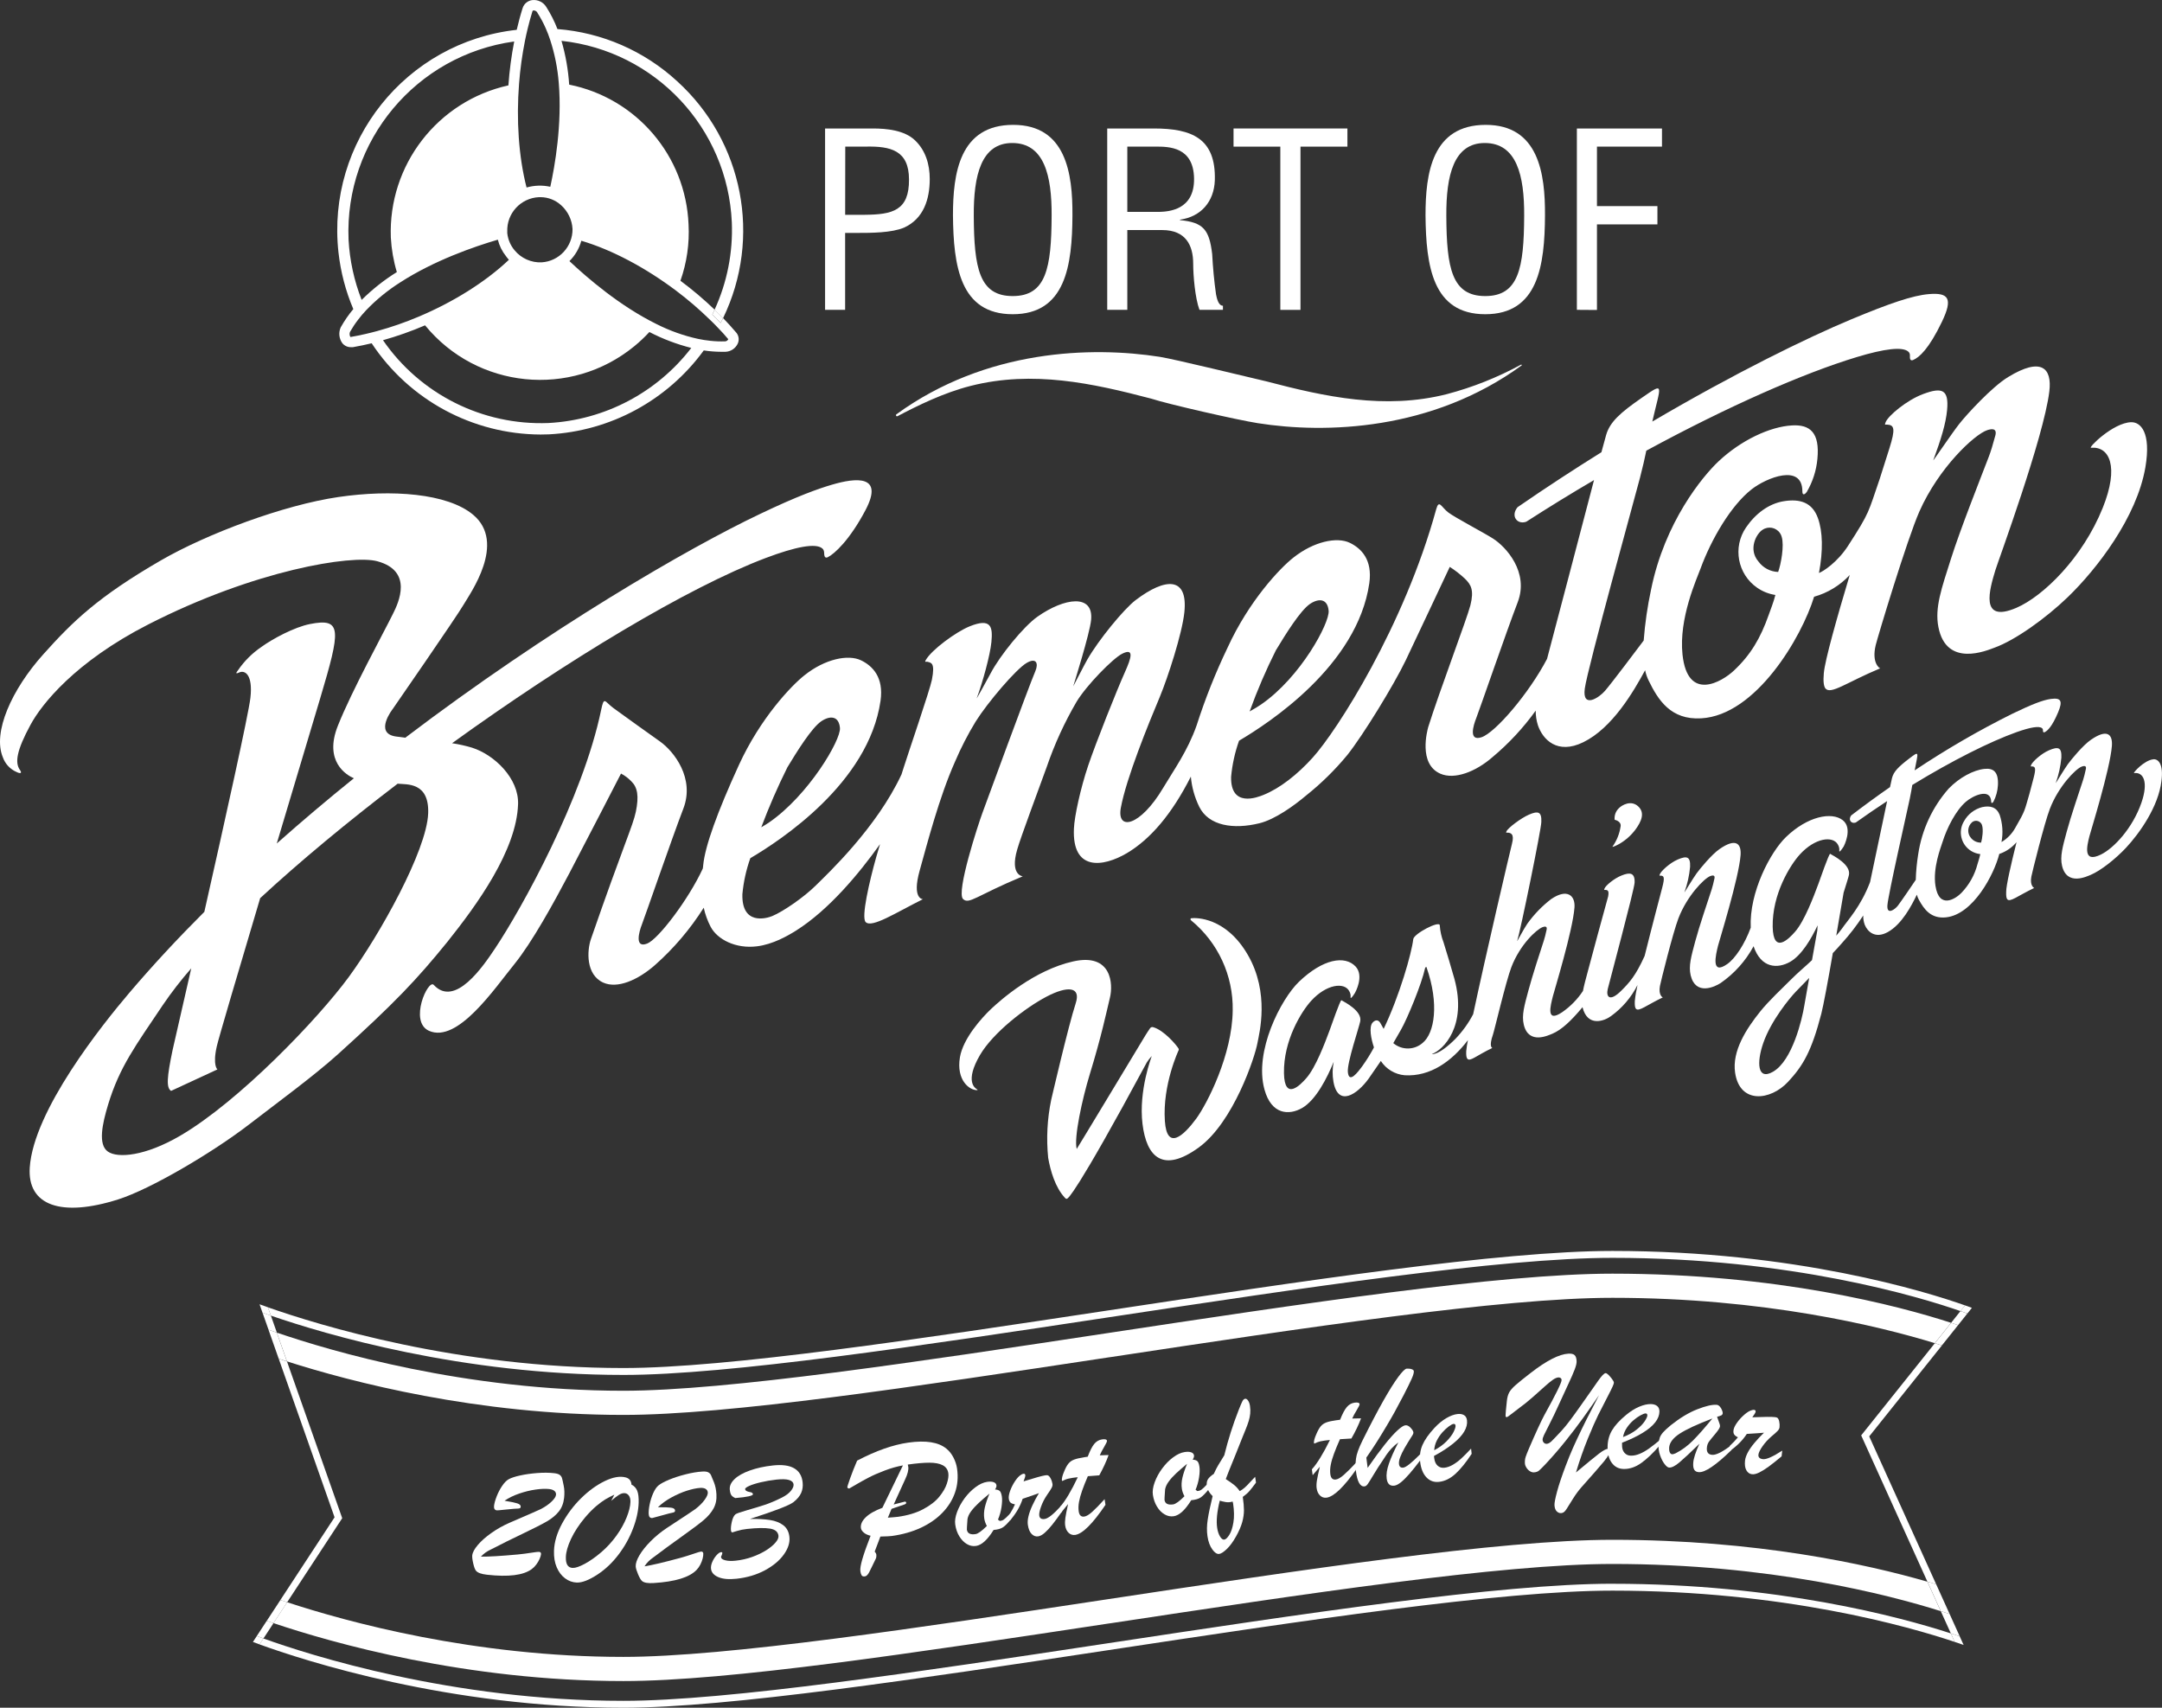<?xml version="1.0" encoding="UTF-8"?><svg id="Layer_1" xmlns="http://www.w3.org/2000/svg" viewBox="0 0 626.48 494.84"><rect x="0" y="0" width="626.48" height="494.84" fill="#333333" stroke="none"/><defs><style>.cls-1{fill:#fff;stroke-width:0px;}</style></defs><path class="cls-1" d="M207.07,89.72c-.22.48-.44,1-.67,1.45.83.8,1.63,1.61,2.41,2.42.24-.47.49-.94.72-1.42-.8-.83-1.62-1.64-2.46-2.45Z"/><path class="cls-1" d="M209.53,92.17c-.23.48-.48,1-.72,1.42-.78-.81-1.58-1.62-2.41-2.42.23-.48.45-1,.67-1.45-3.12-2.99-6.43-5.79-9.9-8.37,1.85-5.24,2.65-10.79,2.35-16.33-.81-19.86-15.1-36.6-34.59-40.5-.28-4.3-1.03-8.55-2.23-12.69,27.19,2.95,48.15,25.29,49.36,52.61.35,8.71-1.36,17.39-5,25.31.84.81,1.66,1.62,2.46,2.45,11.29-23.31,5.87-51.27-13.31-68.67-9.54-8.78-21.75-14.1-34.68-15.11-.86-2.24-1.94-4.38-3.23-6.4-.84-1.37-2.39-2.15-4-2-1.35.14-2.48,1.07-2.87,2.36-.64,2-1.2,4.13-1.7,6.26-32.07,3.55-55.2,32.43-51.65,64.5.63,5.65,2.07,11.18,4.3,16.42-1.37,1.63-2.58,3.39-3.62,5.24l-.08.17c-.62,1.47-.42,3.16.51,4.46.6.75,1.51,1.18,2.47,1.17.2.02.4.02.6,0,1.8-.31,3.62-.7,5.44-1.13,10.87,16.43,29.23,26.35,48.93,26.44.81,0,1.62-.02,2.43-.05,17.86-.93,34.34-9.87,44.87-24.32,1.69.26,3.39.39,5.1.4h1.16c1.57-.05,2.98-1,3.62-2.44.48-1.12.24-2.42-.61-3.29-1.2-1.41-2.4-2.73-3.67-4.04ZM208.08,95.02c1,1,1.95,2.09,2.85,3.15l.11.09c-.15.37-.5.62-.9.65h-.06c-1.42.05-2.85,0-4.26-.16-1.19-.12-2.36-.31-3.53-.55-4.19-.92-8.25-2.37-12.08-4.31-10.54-5.2-19.89-13.23-25.21-18.23,1.65-1.63,2.84-3.66,3.45-5.9,9,2.66,18.76,7.91,27.52,14.51,3.39,2.55,6.61,5.32,9.65,8.28.86.81,1.68,1.63,2.46,2.47ZM101.5,97.58c-.23-.43-.26-.94-.09-1.39.7-1.23,1.48-2.42,2.35-3.54.71-.94,1.48-1.85,2.31-2.73,2.96-3.09,6.29-5.81,9.91-8.1,9.8-6.33,21.35-10.34,28.28-12.37.43,1.73,1.22,3.35,2.34,4.75.27.38.55.74.86,1.08-6.82,6.47-16.2,12.29-26.17,16.49-3.9,1.65-7.91,3.04-12,4.16-1.11.3-2.21.58-3.31.83-1.42.33-2.84.62-4.24.86-.18.03-.21,0-.24-.04ZM152.88,8.38c.42-1.73.88-3.42,1.39-5.06.03-.17.18-.3.35-.3h.08c.41.03.78.25,1,.6v.05c.94,1.46,1.77,3,2.46,4.59.47,1.07.89,2.16,1.26,3.29,1.32,4.04,2.16,8.23,2.49,12.47,1,12-1.14,24.14-2.45,30.1-2.28-.5-4.64-.43-6.88.21-2.29-8.9-3-19.62-2.17-30.14.32-4.19.9-8.36,1.73-12.48.23-1.13.47-2.23.74-3.32h0ZM156.95,76.02c-3,.13-5.89-1.15-7.81-3.46-1.2-1.41-1.95-3.16-2.15-5v-.43c-.21-5.3,3.91-9.77,9.21-10h.47c2.2.02,4.32.86,5.94,2.35,1.96,1.77,3.15,4.24,3.29,6.88.06,5.09-3.87,9.34-8.95,9.66ZM101,69.42c-1.17-28.64,19.61-53.48,48-57.4-.82,4.2-1.38,8.45-1.68,12.72-20.52,4.54-34.86,23.1-34.07,44.1.19,3.39.77,6.75,1.74,10-3.69,2.29-7.11,5-10.2,8.06-2.19-5.59-3.47-11.49-3.79-17.48ZM158.85,122.58c-19.01.72-37.07-8.33-47.87-24,4.15-1.17,8.22-2.61,12.19-4.31,15.05,18.41,42.18,21.14,60.59,6.09,1.57-1.28,3.04-2.67,4.41-4.15,3.86,2,7.93,3.54,12.14,4.61-9.97,12.95-25.1,20.9-41.42,21.76h-.04Z"/><path class="cls-1" d="M239.08,89.78v-52.55h13.8c4.06,0,9.18.49,12.26,3.43s4.27,7,4.27,11.21c0,5.82-1.75,11.49-7.43,14.08-3.64,1.54-9.6,1.54-13.59,1.54h-3.5v22.29h-5.81ZM244.9,62.24h5.68c8-.07,12.89-1.19,12.82-10.23,0-8.48-5.39-9.67-12.47-9.53h-6l-.03,19.76Z"/><path class="cls-1" d="M293.59,36.18c15.35,0,17.24,14.15,17.17,26.21-.07,14.57-2,28.66-17.31,28.66s-17.17-14.08-17.31-28.66c0-12.06,1.86-26.21,17.45-26.21ZM293.31,41.44c-9,0-11.21,9.39-11.14,21.09.07,15.21,1.61,23.26,11.28,23.26s11.21-8.06,11.28-23.26c.07-11.7-2.17-21.09-11.42-21.09Z"/><path class="cls-1" d="M326.66,89.78h-5.82v-52.55h13.52c11,0,18,2.87,17.66,15-.21,6.17-4,10.58-10.09,11.42v.14c6.8.63,8.48,2.8,9.32,9.81.21,3.92.56,7.78,1.12,11.7.21,1,.63,3.29,2,3.29v1.19h-6.8c-1.26-3.36-1.82-9.88-1.82-13.38,0-5.26-2.1-9.74-9-9.74h-10.09v23.12ZM326.66,61.4h9.18c2.73-.07,10.3-.49,10.16-9.67s-7.22-9.25-11.14-9.25h-8.2v18.92Z"/><path class="cls-1" d="M357.44,37.23h33v5.26h-13.6v47.3h-5.84v-47.3h-13.56v-5.26Z"/><path class="cls-1" d="M430.52,36.18c15.34,0,17.24,14.15,17.17,26.21-.07,14.57-2,28.66-17.31,28.66s-17.17-14.08-17.31-28.66c0-12.06,1.82-26.21,17.45-26.21ZM430.24,41.44c-9,0-11.21,9.39-11.14,21.09.07,15.21,1.61,23.26,11.28,23.26s11.21-8.06,11.28-23.26c.07-11.7-2.18-21.09-11.42-21.09Z"/><path class="cls-1" d="M456.93,89.78v-52.55h24.66v5.26h-18.84v17.23h17.52v5.3h-17.52v24.8l-5.82-.04Z"/><path class="cls-1" d="M617.52,122.34c-5.25.17-12.59,7.5-11.6,7.41,5.31-.48,8.23,5.39,3.38,17.43-5.86,14.53-17.24,25.59-25,28.94-10.83,4.66-7.74-5.48-6.1-10.91.78-2.59,14-38.38,15.63-51.77.84-6.84-2.34-10.05-11.95-4.18-4.77,2.92-12,10.85-14.14,13.56s-7.71,11-7.53,10.54c2.27-6.2,3.63-10.59,4-14.57.55-6-1.52-6.63-6.92-4.62-4.76,1.76-10.14,6.29-10.88,8.14-.36.91-.21.7.37.72,2.17.09,2.49,1.23.71,6.89-.38,1.21-1.41,4.43-2.8,8.82-3.42,9.9-2.75,9.46-9.18,19.42-3.13,4.84-7.29,7.47-8.43,7.87,1.23-6.52,1.1-12-.3-15.89-1.62-4.53-5.17-5.69-9.95-4.9-4.35.72-8.16,3.62-10.88,7.59-3.93,5.73-2.47,13.57,3.26,17.5,1.57,1.08,3.36,1.78,5.24,2.07-.51,2.08-1.51,4.54-1.94,5.79-2.37,6.73-5.22,11.56-10.1,16.14-3.37,3.16-13.38,9.24-14.87-4.65-1.13-10.53,4.16-22,5.25-25,3.11-8.47,8.79-18.21,14.77-22.89,4.3-3.37,14.72-7.56,14.71.59,0,1.45.9.72,1.27.18,1.72-2.93,2.78-6.21,3.09-9.6.73-7.6-2.12-10-7.37-9.69-6.34.35-14.71,4.24-21.26,10.39-4.67,4.39-15.6,17.63-19.56,37.13-1.05,4.88-1.77,9.83-2.15,14.81-1.91,2.54-9.24,12.29-11.18,14.54-1.68,2-6.68,5.33-5.89-.6s14.56-55.51,16-61.11c.82-3.15,1.38-5.65,1.83-7.84,23.55-12.79,45.54-22.46,61-27.13,8-2.42,13.37-3.12,15-1.5.54.54.36,1.22.39,1.73s.29.88.91.63c1.76-.73,4.58-3.19,8.37-11.1,3.21-6.69,2-8.5-3.81-8-4.63.39-11.23,2.62-22.52,7.33-12.82,5.36-33.66,15.54-57.6,29.6,2.45-10.71,3.72-11.58-3-6.92-6.19,4.29-9.29,7-10.38,10.81-.28,1-.75,2.72-1.37,5-7.89,4.92-16,10.2-24.14,15.82l-.19.14c-2,2.51-.13,5,2.4,4.23l.26-.12c6.48-4.17,13-8.18,19.53-12-4.08,15.48-10.41,39.82-13.61,51.8-5.23,10-15,21.41-19,22.72-3.81,1.26-2.36-3.45-1.51-5.57s8.65-24.81,12-33.54-3.38-16.06-7.14-18.46c-2.81-1.79-10.87-6-12.93-7.54s-2.71-3.94-3.53-1c-9.28,33.88-28.81,64.3-35.79,72-4.39,4.87-9.48,8.89-14.28,10.82-1.72.7-9.59,3.79-9.37-5.28.33-3.56,1.1-7.06,2.3-10.43,8.67-5.12,34.27-21.77,37.74-45.6,1-6.94-2.42-10.17-5.62-11.73-3.72-1.82-10.49-.42-16.42,4.31-3.82,3-12.79,12.44-19,26-3.52,7.32-6.52,14.87-9,22.6-2.64,7.47-6.55,12.81-9.72,18.14-6.62,11.13-13.5,12.57-12.23,5.69,1.59-8.6,8-24.3,11.31-32.17,2.26-5.44,6.44-18.22,7.09-24.44,1.1-10.45-5.5-10.08-14.12-3.54-3.4,2.58-10.74,11.53-14,17.23-.94,1.63-4.12,7.89-4.08,7.74.13-.46,4.8-15.28,5.18-19.23.74-7.6-7.68-6.48-15.57-.92-4.05,2.86-10.88,11.31-13.51,16.33-.88,1.67-4.17,7.57-4.08,7.33,1.77-4.75,3.9-12.53,4.27-16.33.42-4.33,0-7.11-6.33-4.54-3.93,1.6-11,6.78-12.69,9.76-.43.76.13.42.4.48,1.16.3,2.36.22,1.38,5.22-.59,3-7,21.66-8.2,25.51l-.61,1.92c-7.21,15.52-21.52,28.9-24.87,32.22s-9.36,7.49-12.58,8.83c-1.71.71-8.89,2.74-8.66-6.34.33-3.56,1.1-7.06,2.3-10.43,8.68-5.12,34.27-21.76,37.73-45.59,1-6.94-2.42-10.17-5.62-11.73-3.73-1.82-10.49-.42-16.42,4.32-3.81,3-12.79,12.43-19,26s-9.8,23.45-10.34,29c0,.26-.07.6-.12,1-4.07,8.85-12.87,20.47-16.12,21.74-3.73,1.46-2.35-3.45-1.51-5.58s8.65-24.81,12-33.54-2.65-16.52-6.8-19.46c-2.72-1.93-11.11-7.92-13.45-9.65-2.58-1.9-2.72-3.61-3.58.55-5.31,25.62-23.08,57.64-30.74,69.1-3.44,5.15-11.61,17.23-17.77,10.55-1.62-1.76-7.27,10.67-1.37,13.31,8.29,3.7,19-12.27,24.71-19.28,5.24-6.48,11.46-17.85,15.93-26.32,3.91-7.42,15-28.94,15-28.94,1.12.58,2.13,1.35,3,2.26,1.79,1.74,2.23,4.26,1.3,8.79-.84,4.07-3.67,9.91-13,36.86-1.2,3.46-1.49,10.37,3.53,12.65,4.1,1.87,10-.7,14.93-5,5.51-4.86,10.29-10.48,14.21-16.69.42,1.92,1.09,3.78,2,5.52,1.94,3.69,7.29,6.43,13.41,5.67,4.62-.57,8.85-3,11.33-4.55,9.52-6,18.25-16.51,24.35-25.06-.49,1.63-.87,2.93-1.08,3.66-2,7.11-4.44,17.57-3.08,18.93,1.8,1.78,8.7-2.71,16.58-6.64,0,0-3.26,0-.94-8.29,2.13-7.62,5.65-21.24,10.22-31.5,1.72-4.03,3.72-7.93,6-11.67,3.45-5.51,11.7-15.2,14.78-17,2.77-1.62,3.49.1,2.53,2.36-2.08,4.88-14.45,38.7-15.33,41.06-1.23,3.31-7.69,23.07-5.62,25,1.76,1.65,3.85-1,17.3-6.59,0,0-3.8-.28-1.62-7.75,1-3.56,6.59-18.47,8.58-24,2.24-6.54,5.13-12.85,8.62-18.82,2.86-4.75,10.51-12.57,13.23-13.93,3.57-1.78,2.58,1.31.88,5.12-2.52,5.63-8.53,20.74-10.74,27.3s-4,14.74-4.13,18.27c-.56,12.31,8.31,11.25,15.38,7.08,6.71-4,12.93-11.16,18.5-22.16.27,3.06,1.1,6.04,2.46,8.79,2.74,5.48,9.89,6.58,17.44,4.72,4.5-1.11,10-5.08,13.46-8,4.4-3.5,8.42-7.45,12-11.79,4.59-5.78,13.43-20.21,16.87-27.34,1.23-2.54,12.8-27.15,12.8-27.15,1.54.99,2.99,2.12,4.33,3.36,1.8,1.74,2.77,3.3,1.64,7.79-1,3.9-9,25-12.21,35.25-.27,1-2.93,10.7,3.5,13.52,4.12,1.81,10.26-.54,15.15-4.82,4.71-3.94,8.91-8.46,12.49-13.45-.01,1.46.21,2.91.66,4.3,1.38,4,5.54,8.57,13.14,4.85,8.36-4.09,14.48-14.52,17.9-20.85.22,1.01.55,2,1,2.93,2.77,5.7,6.44,11.52,15.26,11,15.86-.88,29.12-23.48,32.71-35.23,3.96-1.11,7.53-3.29,10.33-6.3-3.8,12.67-7.16,24.61-7.51,28.42-.23,2.49,0,3.83.45,4.44,1.54,1.9,6.07-1.71,15.89-5.82-.13.05-2.58-1.5-1.3-6.75.6-2.46,9.08-30.59,12.63-38.65,5.63-12.76,16-22.39,19.68-23.61,2.84-.93,2.54.82,2.35,1.54-.73,2.72-1.31,4.62-1.87,6.08-2.68,7-8.28,21.09-11,29.67s-4.72,14.12-3.64,19.73c2.3,11.95,14.14,6.78,16.29,6,6-2.17,14.84-8.5,21.21-14.64,8.43-8.14,20-23.11,22.49-37.64,1.71-10.11-1.4-13.13-4.15-13.04ZM369.77,188.34c2.72-4.5,7-11.42,9.83-13.35,2.58-1.72,5.09-1.52,5.4,2s-8.14,19.29-19.6,27.16c-.79.54-2,1.29-3.3,2,2.2-6.1,4.76-12.05,7.67-17.84v.03ZM228.16,222.34c2.72-4.49,7-11.42,9.83-13.35,2.58-1.73,5.09-1.53,5.4,1.95s-9.12,19.53-20.57,27.4c-.56.38-1.36.87-2.23,1.38,2.23-5.92,4.75-11.72,7.57-17.38h0ZM515.26,165.73c-2.26-.07-4.36-1.18-5.7-3-3.09-3.58-.6-8.13,1.17-9.21,1.65-1.13,3.91-.71,5.05.95.22.32.39.68.49,1.05.8,2.56-.2,8-1.02,10.22h.01Z"/><path class="cls-1" d="M150.12,233.02c.25-7.49-6.89-14.34-13.37-16.38-1.89-.56-3.81-.99-5.76-1.28,33.25-24,68.29-45.13,90.86-53.66,8.69-3.28,14.55-4.42,16.44-2.77.63.56.49,1.32.56,1.88s.39,1,1.06.62c1.89-.93,6.35-5,10.89-13.63,5.44-10.32-2.82-9.39-9.77-7.34-4,1.17-10,3.31-20.66,8.4-20.93,9.93-61.53,33.45-102.94,64.91-1-.12-2-.25-2.84-.38-6.23-1-.81-7.92-.81-7.92,0,0,18.48-26.7,20.47-30.12s12.59-18.06,2.83-26.21c-7.43-6.2-23.61-7.39-39.09-5.11-15.75,2.31-37.92,10.57-51.47,18.41-18.12,10.5-25.4,17.58-33.94,27.12-9.23,10.27-14.77,22.68-11.75,29.89.68,1.92,2.13,3.46,4,4.26,1.07.53,1.66.39.93-.63-1.49-2.09-.94-5.64,3.05-13,3.22-6,12.93-18.28,34.12-29.12,30.88-15.8,59.11-20.31,66.4-18.33,10.48,2.84,6.15,12,4.58,15.15-2.74,5.58-12,22.43-16,32.5-4.14,10.37,2.48,14.31,4.63,15.24-7.53,6.07-15,12.38-22.34,18.89,5.91-19.79,11.35-37.93,12.6-42.13,5.9-19.81,6.42-23.32-3-21.45-4.53.9-10.8,4.28-14,6.59-2.7,1.83-5.04,4.15-6.87,6.85-.13.21-1.15,1.3.41.58s4,.53,3.22,7.37c-.55,4.78-7.36,35.46-13.35,62-7.64,7.63-14.94,15.47-21.75,23.48-7.82,9.2-27.75,34.06-28.84,50.63-.72,11,9.13,14.46,25.64,9.21,9.45-3,27.41-13.63,37.83-21.65,8.52-6.57,18.71-14,25.85-20.42,16.41-14.83,22.75-21.53,31.67-32.52,8.55-10.7,20.07-26.52,20.51-39.93ZM124.07,235.69c-.4,10.79-14.11,35.28-23,47.4s-31.73,36-48.85,46c-10.1,5.91-18.16,6.62-21,4.57s-1.61-7.93.1-13.56c3.34-11.06,8.12-17.3,15.79-28.77,2.55-3.75,5.33-7.34,8.31-10.75-3.12,13.7-5.4,23.65-5.4,23.65-1.66,7.93-1.88,11-.44,11.87l13.42-6.22s-1.45-1.09-.18-6.7c.53-2.35,6.25-21.71,12.57-42.93,11.61-10.73,25.31-22.08,39.83-33.16h0c2.67.27,9.19-.53,8.85,8.63v-.03Z"/><path class="cls-1" d="M469.29,244.5c1.81-1.06,3.4-2.48,4.65-4.17,1.66-2.27,2.81-4.81.74-6.69s-4.67-.37-5.55.52c-.93.87-1.4,2.13-1.25,3.39,0,0,1.86.34,1.74,1.79-.3,2.16-1.11,4.22-2.38,6-.02.19,1.13-.32,2.05-.84Z"/><path class="cls-1" d="M624,220.02c-2.62.21-6.1,4.05-5.6,4,2.64-.37,4.24,2.48,2.11,8.61-2.57,7.39-8,13.18-11.76,15-5.28,2.59-4-2.54-3.31-5.29.33-1.31,6-19.48,6.52-26.2.25-3.43-1.41-5-6.06-1.79-2.31,1.57-5.7,5.71-6.72,7.11s-3.57,5.69-3.49,5.44c.85-2.38,1.4-4.85,1.63-7.36.13-3-.92-3.27-3.57-2.14-2.33,1-4.9,3.39-5.22,4.33-.16.46-.08.35.2.35,1.09,0,1.27.55.53,3.41-.16.61-.59,2.25-1.18,4.47-1.47,5-1.14,4.79-4.11,9.91-.94,1.71-2.32,3.14-4,4.13.5-2.64.32-5.37-.54-7.92-.92-2.22-2.72-2.71-5.08-2.2-2.22.59-4.11,2.05-5.23,4.06-1.82,2.96-.89,6.83,2.07,8.65.8.49,1.71.8,2.64.9-.2,1-.64,2.3-.82,2.93-.81,3.12-2.41,5.97-4.64,8.29-1.6,1.66-6.44,4.93-7.53-2-.82-5.22,1.53-11.09,2-12.6,1.34-4.3,3.93-9.3,6.8-11.78,2.06-1.79,7.15-4.13,7.35-.07,0,.72.46.34.64.06.78-1.51,1.23-3.16,1.31-4.86.18-3.81-1.31-4.94-3.92-4.66-3.15.33-7.23,2.48-10.35,5.71-4.72,5.35-7.78,11.95-8.83,19-.4,2.46-.64,4.95-.71,7.44-.88,1.31-4.31,6.36-5.22,7.53-.79,1-3.2,2.82-3-.15s5.89-28,6.48-30.87c.34-1.62.55-2.89.73-4,11.6-7.09,22.52-12.56,30.21-15.31,3.95-1.4,6.59-1.88,7.43-1.12.28.26.21.6.24.85s.17.43.47.29c.86-.41,2.2-1.7,3.9-5.74,1.44-3.42.8-4.29-2.1-3.9-2.3.31-5.53,1.58-11,4.21-9.83,4.88-19.33,10.39-28.46,16.49,1-5.37,1.56-5.84-1.67-3.36-3,2.3-4.46,3.73-4.91,5.65-.12.49-.31,1.38-.56,2.55-3.67,2.55-7.41,5.27-11.18,8.16l-.09.07c-.93,1.3.06,2.47,1.3,2.05l.13-.07c3-2.13,6-4.19,9-6.15-1.44,6.78-3.55,16.94-4.94,23.47-2.73,7.15-6.45,11-8.17,13.51-.51.69-1.05,1.36-1.63,2,.91-5.24,1.72-10,2.13-12.44.74-2.41,1.42-4.49,1.55-5.16.58-3-4.5-5.54-5.44-6.1-.32-.2-3,7.57-3.46,8.82-1.32,3.55-4,10.67-6.7,13.74-1.83,2.11-6.34,6.66-6.5-1.41-.17-9.51,5.09-17.94,7.9-21,4.35-4.75,9.52-5.48,11-2.83.72,1.31.23,1.89.46,2s1.22-1.46,1.22-1.46c0,0,2.75-5.24-.28-7.61-3.2-2.5-10.19-1.15-16.44,4.88-4.52,4.35-10.69,16-10.22,26.27-1.77,4.81-4.48,8.91-6.79,10.53-4.81,3.38-3.35-2.61-2.67-5.35.32-1.31,6-19.48,6.52-26.2.25-3.43-1.42-5-6.06-1.79-2.31,1.58-5.7,5.71-6.72,7.12s-3.58,5.7-3.49,5.44c.85-2.38,1.41-4.85,1.64-7.37.13-3-.92-3.27-3.57-2.14-2.33,1-4.9,3.39-5.22,4.33-.16.46-.09.35.2.35,1.08,0,1.27.55.53,3.42-.45,1.72-3,11.34-5.11,19.84-2.65,5.84-4.4,7.69-6.69,10-3.5,3.52-4.53,1.79-4-.41s7.7-28.85,7.78-30.82c.13-3-1.46-3-3.74-2.09-2.11.82-4.68,2.91-5,3.84-.16.46-.09.35.2.35.86,0,1.16.35.87,1.91-1.39,4.91-4.89,18-6,22.13-.54,2-1,3.72-1.29,5.24-1.59,2.41-3.63,4.49-6,6.14-4.87,3.3-3.39-1.9-2.71-4.65.33-1.32,5.76-19,6.25-25.7.25-3.43-2.11-5.58-6.76-2.41-2.65,2.03-4.98,4.45-6.92,7.16-1,1.43-3,5.28-2.93,5,1-3.15,7-32.51,7-34.5.13-3-.92-3.27-3.56-2.14-2.33,1-6.22,3.94-6.55,4.88-.16.46-.09.35.2.35,1.09,0,2.15.35,1.41,3.21-.57,2.19-7.68,32.6-11.25,49.4-1.36,2.6-3.09,5-5.12,7.12-5,5-6.91,4.44-6.83,4.41,3.24-1.15,10.25-8,6.52-21.76-.47-1.75-2.69-9.19-3.16-10.61-.61-1.57-.97-3.23-1.09-4.91,0-1.49-7.49,2.39-7.68,4-.46,4.1-4,16.46-8.58,26-.35-.66-.7-1.29-1-1.78-.66-1-1.45-.77-2.12-.13-1.29,1.25-.44,5.11.29,7.2v.13c-1,1.86-2.11,3.65-3.34,5.36-1.32,1.79-3.87,5.21-4.2,1.73-.26-2.71,3.27-13,3.59-14.71.58-3-4.5-5.54-5.45-6.1-.32-.19-3,7.57-3.46,8.82-1.32,3.55-4,10.67-6.7,13.74-1.83,2.11-6.34,6.66-6.49-1.41-.18-9.51,5.09-17.93,7.9-21,4.35-4.76,9.53-5.48,11-2.82.72,1.31.23,1.89.47,2s1.21-1.46,1.21-1.46c0,0,2.8-4.91.13-7.69-3.07-3.19-9.36-2.23-16.36,4.46-5.21,5-13.07,20.16-10,31.23,2,7.32,7.13,7.53,10.9,5.36,4.06-2.34,7.3-8.82,9.16-13.38-.38,1.9-.41,3.85-.07,5.76,1.33,7.43,6.88,3.69,10.18-.87.59-.82,3.33-4.85,3.55-5.14,1.54,2.36,4.09,3.89,6.9,4.14,7.45.45,13.69-4.08,18.33-10.17-.22,1.05-.38,2.12-.49,3.19-.05,1.25.07,1.91.33,2.2.81.91,2.46-.85,7.26-3.14-.07,0-1.09-.29.15-3.84.42-1.19,3.77-15.48,5.35-19.58,2.49-6.5,7.23-10.86,9-11.56,1.39-.54,1.29.34,1.21.71-.29,1.37-.54,2.33-.78,3.08-1.17,3.58-3.34,10.22-4.5,14.56s-2,7.16-1.33,9.93c1.44,5.9,7.21,3,8.27,2.59,2.65-1.11,5.43-3.71,8.74-7.69,1.45,5.87,6.37,4,8.27,2.57,3.24-2.34,5.87-5.43,7.67-9-.36,1.54-.63,3.11-.79,4.69-.05,1.25.07,1.91.33,2.2.82.92,3-1,7.78-3.29-.06,0-1.32-.68-.82-3.33.24-1.24,3.77-15.48,5.35-19.58,2.49-6.5,7.43-11.56,9.23-12.25,1.39-.54,1.29.34,1.21.71-.3,1.37-.54,2.33-.78,3.08-1.16,3.58-3.61,10.72-4.77,15.07s-2,7.15-1.33,9.93c1.44,5.9,6.94,3.35,8.71,2.18,3.96-2.75,7.22-6.39,9.51-10.64,2.17,6.46,7,6.57,10.62,4.5,3.28-1.89,6-6.46,7.93-10.55-.05.91-.08,1.49-.08,1.49,0,0-.72,4-1.54,8.59-2,1.92-3.91,3.42-6.3,5.83-2,2-6.33,6.07-8.72,9.07-4,5-8.19,11.41-7.26,17.71,1.34,9.14,10.25,8.14,15.36,2.63,4.3-4.63,6.77-8.75,9.62-19.72.57-2.18,2-9.81,3.33-17.56,1-1,1.83-2,2.57-2.81,2.3-2.52,4.39-5.23,6.25-8.09-.03.92.12,1.84.44,2.71.79,1.94,3,4.13,6.67,2.1,4.07-2.25,6.87-7.61,8.42-10.84.13.5.32.98.57,1.44,1.52,2.78,3.49,5.59,7.88,5.13,7.88-.83,13.94-12.42,15.44-18.37,1.95-.66,3.68-1.84,5-3.41-1.59,6.41-3,12.45-3,14.36-.05,1.24.07,1.91.33,2.2.81.91,3-1,7.79-3.29-.06,0-1.33-.68-.82-3.33.24-1.24,3.77-15.48,5.35-19.58,2.49-6.5,7.42-11.56,9.23-12.26,1.39-.53,1.29.34,1.21.72-.3,1.37-.54,2.33-.78,3.08-1.16,3.58-3.61,10.72-4.77,15.06s-2,7.16-1.34,9.93c1.44,5.9,7.22,3,8.28,2.59,2.93-1.23,7.19-4.61,10.21-7.82,4-4.27,9.42-12,10.29-19.32.68-5.05-.97-6.49-2.32-6.36ZM412.26,302.18c-2.43,2.15-6.06,2.18-8.53.08.67-1.14,1.36-2.37,2.21-3.85,1.8-3.1,6-13.24,7-17.86,0,0,.29-.62.42-.27,3.74,10.65,2.3,19.09-1.1,21.9ZM522.81,291.51c-.61,3.72-3.4,15.82-9.06,19.05-4.58,2.62-4.73-2.76-2.83-8.27,2.25-6.54,7.69-13.11,9.51-15,1.19-1.25,2.49-2.58,3.82-3.92-.72,3.97-1.34,7.46-1.44,8.14ZM574.06,244.16c-1.13.03-2.2-.46-2.92-1.33-1.18-1.34-1.05-3.38.29-4.56.02-.02.05-.04.07-.06.79-.61,1.93-.45,2.54.34.12.15.21.33.27.51.46,1.24.1,3.96-.25,5.1h0Z"/><path class="cls-1" d="M345.22,266.07c-.25,0-.37.35-.1.6,7.81,6.39,12.26,16,12.08,26.09-.13,12.87-7.36,27-10.61,31.44-3.7,5-8.46,9.28-9.05.61-.71-10.55,4-20.51,4-20.51.05-.13.05-.27,0-.4-.7-1.2-4.32-5.38-7.33-6.24-.37-.15-.8,0-1,.35-.17.21-1.25,1.91-1.25,1.91,0,0-19.96,33.1-19.96,33.01-.86-3.17,1.54-14.31,3.8-21.7,3.37-11,4.75-17.69,5.84-22.21.9-3.7.61-12.94-10.64-10.44s-21,11.13-23.79,13.76-8.12,8.57-9.05,14c-1.13,6.71,2.81,9.66,5.07,9.55,0-.14.06-.12-.06-.2-.61-.37-3.71-2.23.81-10,3.79-6.46,13.17-13.7,19.24-16.88s10.1-3,8.48,1.94c-2.14,6.54-7.09,27.92-7.09,27.92-1.15,5.53-1.45,11.21-.88,16.83.66,3.8,2.07,8.61,4.83,11.56.32.34.45.42.75.21.1-.07,2-.41,23-39.42.42-.67.91-1.29,1.45-1.86,0,0-3.87,10-2.7,19.66s5.94,14.38,16.32,6.84c10-7.27,16.28-26.18,17-30.31.52-2.79,3.6-14.4-2.78-25.46s-15.13-10.81-16.38-10.65Z"/><path class="cls-1" d="M440.92,105.89c.13-.1,0-.31-.21-.21-6.78,3.69-13.99,6.56-21.46,8.53-18,4.56-35.31.75-52.28-3.7-5-1.15-26.71-6.46-30.89-7.11-19.62-3.07-50.35-2.27-76.37,16.68-.21.26,0,.69.39.5,5.85-3.07,13.3-6.77,21.2-8.77,18-4.56,35.31-.75,52.28,3.7,4.72,1.56,25.06,6.2,30.89,7.11,19.61,3.09,50.43,2.22,76.45-16.73Z"/><path class="cls-1" d="M146.19,434.86c1.72.28,2.95.53,3.68.76.73.23,1.06.57,1.01,1.02-.02.2-.1.33-.23.39-.13.06-.34.1-.63.11-.29,0-.62.03-1.01.05-.57.04-1.52.13-2.84.27s-2.05.21-2.18.19c-.64-.07-.92-.51-.83-1.32.08-.73.34-1.64.77-2.75.43-1.1.96-2.12,1.59-3.04.63-.92,1.26-1.56,1.88-1.91.73-.4,1.84-.77,3.32-1.09,1.48-.33,3.13-.56,4.94-.7,1.81-.14,3.45-.13,4.92.04.74.08,1.28.25,1.61.49.33.25.55.56.66.93.11.37.28,1.12.5,2.25.22,1.04.25,2.21.11,3.5-.18,1.57-.69,2.88-1.54,3.94s-1.98,1.99-3.37,2.81-3.81,2.04-7.25,3.69c-3.44,1.65-6.11,2.97-8.03,3.98-.18.1-.54.28-1.09.54-.55.26-1.04.55-1.47.85-.44.3-.89.7-1.36,1.2,2.24.03,5.8-.18,10.7-.63,1.34-.13,2.64-.3,3.9-.5,1.27-.2,2.03-.29,2.27-.26.41.05.6.28.55.69-.04.38-.18.84-.42,1.37-.23.53-.55,1.07-.94,1.6-.39.53-.84.98-1.33,1.34-2.41,1.79-6.73,2.33-12.97,1.63-1.62-.18-2.67-.56-3.16-1.13-.3-.33-.57-1.04-.82-2.12-.25-1.08-.34-1.87-.29-2.36.1-.86.64-1.86,1.62-3.02.98-1.15,2.28-2.3,3.9-3.45,1.62-1.15,3.36-2.13,5.25-2.96,5.73-2.47,8.77-3.8,9.12-3.99,1.3-.69,2.34-1.42,3.12-2.18s1.2-1.4,1.26-1.92c.05-.46-.09-.84-.44-1.14s-.85-.48-1.53-.56c-1.07-.12-2.39-.07-3.94.15s-3.14.61-4.77,1.17c-1.63.56-3.05,1.26-4.26,2.09Z"/><path class="cls-1" d="M182.99,430.2c.77.37,1.32.96,1.65,1.76.33.8.47,1.97.42,3.52-.08,2.34-.63,4.85-1.66,7.52s-2.42,5.17-4.19,7.49c-1.76,2.32-3.76,4.21-5.98,5.69-2.5,1.65-4.53,2.44-6.09,2.39-1.21-.04-2.34-.44-3.38-1.21-1.04-.77-1.85-1.83-2.44-3.21-.59-1.37-.85-2.97-.79-4.78.08-2.52.86-5.15,2.34-7.89,1.48-2.73,3.32-5.19,5.53-7.36,2.21-2.17,4.49-3.82,6.85-4.96,2.36-1.14,4.36-1.49,6.01-1.07,1.07.27,1.65.97,1.73,2.1ZM177.1,434.89l.93-1.79c-1,.47-1.88.93-2.64,1.38-.76.46-1.64,1.11-2.65,1.96-1,.85-2.05,1.92-3.16,3.21-1.8,2.15-3.17,4.25-4.12,6.28-.95,2.04-1.45,3.78-1.49,5.22-.07,2.08.59,3.14,1.99,3.18.8.03,1.95-.37,3.47-1.18,1.51-.81,3.13-1.95,4.84-3.41,1.64-1.41,3.09-3,4.36-4.77s2.24-3.52,2.94-5.26c.7-1.74,1.07-3.23,1.11-4.48.03-.8-.13-1.42-.46-1.87-.33-.45-.77-.69-1.3-.7-.5-.02-1.03.16-1.6.52-.57.36-1.31.93-2.21,1.7Z"/><path class="cls-1" d="M190.69,436.75c1.75-.02,3,.02,3.75.12.76.1,1.15.38,1.17.83.01.2-.04.34-.16.42-.12.08-.32.15-.6.21s-.61.13-.98.22c-.56.13-1.47.39-2.75.75-1.28.37-1.98.56-2.11.57-.65.04-.99-.35-1.04-1.16-.04-.73.05-1.68.29-2.84.24-1.16.59-2.25,1.05-3.27.46-1.02.97-1.75,1.53-2.2.65-.52,1.68-1.07,3.08-1.65,1.4-.58,2.99-1.09,4.75-1.54,1.76-.45,3.38-.72,4.86-.81.75-.04,1.3.02,1.67.21.37.19.64.45.81.8s.46,1.06.88,2.13c.39.99.63,2.13.71,3.43.1,1.58-.19,2.96-.85,4.15s-1.61,2.3-2.84,3.34-3.4,2.67-6.5,4.88-5.51,3.98-7.23,5.3c-.16.13-.49.37-.98.72s-.93.72-1.31,1.09c-.38.37-.76.84-1.14,1.42,2.21-.35,5.69-1.17,10.43-2.46,1.29-.36,2.55-.75,3.76-1.17s1.95-.63,2.19-.65c.41-.03.63.17.66.58.02.38-.04.85-.18,1.42s-.36,1.15-.66,1.74c-.3.59-.66,1.11-1.08,1.55-2.06,2.17-6.23,3.45-12.5,3.83-1.62.1-2.73-.09-3.3-.57-.35-.28-.74-.93-1.17-1.95-.43-1.02-.66-1.78-.69-2.28-.05-.86.31-1.94,1.08-3.25s1.85-2.66,3.25-4.07c1.4-1.41,2.95-2.68,4.66-3.82,5.22-3.41,7.98-5.25,8.3-5.5,1.16-.9,2.06-1.8,2.69-2.69.64-.89.94-1.59.91-2.1-.03-.46-.24-.81-.63-1.05s-.92-.33-1.6-.29c-1.08.07-2.36.34-3.86.82-1.49.48-2.99,1.14-4.5,1.97-1.51.83-2.78,1.76-3.84,2.79Z"/><path class="cls-1" d="M213.05,434.08c-.51-.23-.88-.5-1.11-.81-.23-.31-.39-.84-.47-1.6-.11-1.06.34-2.07,1.35-3.05,1.01-.98,2.5-1.82,4.46-2.52s4.19-1.19,6.68-1.46c2.66-.29,4.71-.02,6.15.81s2.27,2.19,2.47,4.09c.12,1.12-.02,2.14-.43,3.07-.41.92-1.15,1.81-2.23,2.66-1.2.93-5.4,2.56-12.61,4.87,2.25-.04,4.17.06,5.77.3,1.6.25,2.9.76,3.91,1.53,1.01.78,1.6,1.91,1.76,3.39.17,1.62-.36,3.31-1.6,5.06-1.24,1.75-3.07,3.28-5.48,4.59-2.42,1.3-5.17,2.12-8.26,2.46-2.21.24-3.97.08-5.26-.47-1.3-.55-2-1.36-2.12-2.42-.07-.61.06-1.28.38-2.01.32-.73.73-1.37,1.22-1.92.49-.55.93-.85,1.31-.89.23-.02.36.05.37.21.01.12-.05.35-.18.7-.15.18-.21.37-.19.57.04.4.46.69,1.26.89.8.2,1.8.23,3.01.1,1.65-.18,3.23-.54,4.75-1.08,1.51-.54,2.85-1.18,4.02-1.91,1.17-.74,2.07-1.48,2.72-2.24.65-.75.94-1.41.88-1.97-.12-1.14-.94-1.84-2.44-2.09-1.51-.25-3.74-.22-6.69.1-1.01.11-1.97.3-2.88.58-.91.27-1.35.41-1.32.41-.25.03-.39-.17-.44-.58-.07-.64.02-1.49.26-2.53s.59-1.75,1.04-2.12c.28-.23,1.4-.63,3.37-1.19,1.97-.56,3.66-1.08,5.07-1.54,1.41-.46,3.08-1.16,5-2.11,1.2-.61,2.08-1.27,2.64-1.98.56-.7.81-1.31.76-1.82-.14-1.29-1.8-1.76-4.99-1.42-1.55.17-3.05.43-4.5.77s-2.58.7-3.38,1.07c-.8.36-1.19.67-1.17.92.02.21.13.38.32.49.19.11.37.19.55.24.18.05.48.12.89.21.1.02.21.08.32.18s.17.21.19.34c.05.46-1.66.84-5.12,1.13Z"/><path class="cls-1" d="M255.69,436.9l5.95-12.28c-1.7.31-3.47.8-5.3,1.5-1.83.69-3.39,1.38-4.67,2.05-1.28.67-2.42,1.3-3.42,1.89s-1.72,1-2.15,1.25c-.12.02-.24,0-.36-.08-.13-.07-.2-.16-.21-.27-.02-.13.25-.99.81-2.58.56-1.59,1.24-3.3,2.03-5.14,5.47-2.86,10.41-4.6,14.82-5.22,5.1-.72,8.79-.13,11.07,1.77.81.66,1.49,1.51,2.03,2.57.54,1.06.89,2.13,1.04,3.21.35,2.47.15,4.78-.6,6.94s-1.97,4.11-3.67,5.86-3.79,3.19-6.26,4.34c-2.47,1.14-5.25,1.93-8.32,2.36-.54.08-1.67.13-3.37.17l-1.65,4.36c.28.31.43.58.46.79.07.51.02.95-.17,1.33-.26.54-.6,1.25-1.03,2.13-.43.88-.72,1.47-.87,1.76-.15.29-.33.55-.54.78s-.43.36-.66.39c-.48.07-.8-.03-.97-.3s-.29-.66-.37-1.17c-.1-.72.1-1.92.59-3.59s1.28-3.91,2.37-6.71c-.81-.19-1.47-.49-1.96-.91-.5-.42-.77-.86-.84-1.32-.14-1.02.31-2.05,1.35-3.08,1.05-1.04,2.68-1.97,4.89-2.8ZM258.35,437.2l-1.07,2.57c.63-.05,1.19-.1,1.68-.13s.9-.08,1.23-.12c2.88-.4,5.32-1.14,7.33-2.21s3.55-2.26,4.63-3.58c1.08-1.32,1.82-2.59,2.22-3.82s.54-2.23.43-3c-.15-1.07-.7-1.85-1.64-2.34-.94-.49-2.23-.73-3.86-.73-1.63,0-3.72.18-6.25.54.06.18.11.4.14.66.12.86-.17,2.05-.88,3.57l-3.35,7.34,3.18-.82c.26-.04.41.07.45.31.03.21-.16.39-.58.53l-3.65,1.24Z"/><path class="cls-1" d="M292.77,438.51l.24,1.65c-.94,1.15-1.71,1.93-2.32,2.36-.61.43-1.53.7-2.78.81-1.76,2.85-3.46,4.39-5.08,4.63-.92.14-1.8-.04-2.65-.54-.85-.5-1.57-1.24-2.18-2.22-.61-.98-1.01-2.13-1.2-3.42-.16-1.05.02-2.27.53-3.65.51-1.38,1.24-2.71,2.18-3.99.95-1.27,2-2.34,3.17-3.21,1.16-.87,2.29-1.38,3.37-1.54.77-.11,1.4-.08,1.88.09.48.17.75.47.81.9.05.33-.08.73-.4,1.22.64.04,1.1.19,1.38.46.27.27.47.81.59,1.61.12.79.08,1.81-.11,3.06-.19,1.25-.53,2.46-1.02,3.6l.51.38.37-.05c.28-.04.54-.15.79-.33.25-.18.47-.36.66-.55.19-.19.61-.61,1.25-1.25ZM286.74,432.78c-1.24,1.02-2.3,1.94-3.17,2.75-.87.81-1.59,1.6-2.17,2.38s-.92,1.53-1.05,2.26c-.14,1.9-.2,2.93-.18,3.07.16,1.08,1,1.52,2.51,1.29.71-.1,1.8-.89,3.28-2.35-.39-.73-.64-1.45-.75-2.16-.15-1.04-.09-2.12.17-3.26.27-1.14.72-2.47,1.35-3.99Z"/><path class="cls-1" d="M292.73,440.51l-.24-1.6c.73-1.18,1.27-2.18,1.62-2.99-.55-.1-.97-.27-1.25-.49-.28-.23-.46-.6-.54-1.13-.09-.59.05-1.38.4-2.35.36-.98.84-1.92,1.44-2.81.6-.9,1.18-1.5,1.74-1.82.21-.15.43-.24.64-.27.33-.05.52.08.56.39.04.28-.13.88-.51,1.81,3.3-1.03,5.4-1.62,6.29-1.75.35-.05.59-.05.73,0,.3.11.58.42.85.93s.43,1.04.52,1.58c.05.35-.04.74-.29,1.19-.24.45-.68,1.11-1.3,2-.73,1.07-1.31,2.2-1.73,3.38-.43,1.19-.6,2.06-.51,2.62.12.77.65,1.09,1.6.94,1-.15,2.59-1.43,4.76-3.84l.25,1.65c-1.15,1.63-2.1,2.93-2.87,3.88-.76.96-1.49,1.73-2.17,2.33-.68.6-1.32.94-1.91,1.03-.69.1-1.31-.13-1.87-.69-.56-.56-.92-1.44-1.1-2.64-.11-.71-.05-1.54.18-2.5.23-.96.61-2.02,1.15-3.18.54-1.16,1.16-2.34,1.88-3.52-.45.17-.95.35-1.51.54-.56.19-1.15.4-1.77.61-.62.21-1.1.38-1.44.49-.71,2.19-1.91,4.26-3.6,6.21Z"/><path class="cls-1" d="M314.13,422.26l1.06-.16c.63-1.69,1.26-2.92,1.86-3.67.61-.75,1.36-1.2,2.27-1.34s1.39,0,1.45.41c.03.2-.24.78-.82,1.76-.57.98-1,1.79-1.27,2.44.57-.02,1.07-.04,1.52-.05s.79-.03,1.04-.03c-.67,1.88-1.58,3.84-2.71,5.88-.46.04-.86.07-1.17.09s-.64.05-.96.07c-.32.02-.72.05-1.18.09-.67,1.56-1.22,2.95-1.65,4.17-.43,1.22-.73,2.32-.91,3.3-.18.98-.2,1.9-.08,2.73.17,1.13.71,1.63,1.61,1.5.62-.09,1.39-.55,2.3-1.37.91-.82,2.11-2.04,3.59-3.68l.25,1.65c-3.71,5.48-6.62,8.38-8.74,8.71-.74.11-1.38-.09-1.92-.59-.54-.51-.88-1.21-1.01-2.11-.09-.61-.07-1.35.05-2.23s.39-2.21.79-4c-.2.23-.39.46-.56.68-.18.22-.34.42-.49.6s-.31.37-.48.58-.34.41-.51.62l-.26-1.7c1.51-1.71,3.21-4.56,5.11-8.56-.25.02-.48.04-.7.07-.22.02-.47.06-.77.1-.97.15-1.68.32-2.14.52-.19.08-.37.16-.53.24-.16.08-.28.13-.34.14s-.11-.03-.12-.13c-.08-.54.13-1.41.64-2.59.4-1,.81-1.76,1.23-2.28.42-.52.96-.91,1.64-1.17s1.64-.49,2.91-.68Z"/><path class="cls-1" d="M350.02,429.88l.25,1.65c-.94,1.15-1.71,1.94-2.32,2.36-.61.43-1.53.7-2.77.82-1.76,2.85-3.45,4.4-5.07,4.64-.92.14-1.8-.04-2.65-.54-.85-.49-1.58-1.23-2.18-2.22-.61-.98-1.01-2.12-1.21-3.42-.16-1.05.02-2.27.52-3.66.51-1.39,1.23-2.72,2.17-3.99s1.99-2.35,3.16-3.22c1.16-.87,2.29-1.39,3.37-1.55.77-.12,1.4-.09,1.88.08s.75.47.82.9c.05.33-.08.73-.4,1.22.64.04,1.1.19,1.38.46.28.27.47.81.59,1.61.12.79.08,1.81-.11,3.06-.19,1.25-.53,2.46-1.01,3.6l.51.38.37-.06c.28-.04.54-.15.79-.33.25-.18.47-.36.66-.55.19-.19.61-.61,1.25-1.26ZM343.98,424.16c-1.24,1.03-2.29,1.94-3.16,2.75-.87.81-1.59,1.61-2.16,2.39-.57.78-.92,1.54-1.05,2.26-.13,1.9-.19,2.93-.17,3.07.16,1.08,1,1.51,2.51,1.29.71-.11,1.8-.89,3.27-2.36-.4-.73-.65-1.45-.75-2.16-.16-1.03-.1-2.12.17-3.26s.71-2.47,1.34-3.99Z"/><path class="cls-1" d="M363.7,427.91l.25,1.7c-.84,1.13-1.48,1.96-1.93,2.47-.44.52-1.08,1.07-1.9,1.67.22,1.5.33,2.78.34,3.85,0,1.07-.16,2.23-.5,3.46-.34,1.23-.94,2.62-1.8,4.16-.85,1.52-1.73,2.72-2.64,3.6-.91.88-1.65,1.37-2.23,1.45-.64.09-1.31-.34-2.01-1.32s-1.16-2.24-1.39-3.8c-.22-1.5-.2-3.11.07-4.84.26-1.74.74-4,1.42-6.78-.96-.93-1.52-1.92-1.67-2.95-.12-.84,0-1.51.36-2.02.36-.51.91-1,1.65-1.48.44-.99.88-1.84,1.3-2.55.42-.71,1-1.65,1.74-2.84,1.09-4.46,2.49-8.86,4.2-13.21.48-1.21.83-2.03,1.05-2.46.22-.43.49-.66.8-.71.28-.04.56.13.83.51.27.38.46.9.56,1.55.12.81.14,1.56.07,2.26s-.22,1.41-.44,2.14c-.22.73-.54,1.61-.97,2.65-.43,1.04-.69,1.68-.79,1.93-.61,1.57-1.3,3.31-2.08,5.22-.78,1.91-1.39,3.42-1.84,4.53-.45,1.11-.77,1.94-.96,2.48,1,.64,1.8,1.2,2.4,1.69.6.48,1.15,1.08,1.64,1.8.53-.29,1-.62,1.42-.99.42-.36.9-.85,1.45-1.46.55-.61,1.08-1.18,1.61-1.71ZM357.3,435.61l-.12-.51c-.45.12-.82.18-1.1.2s-.62,0-1-.07c-.39-.06-.69-.12-.91-.19-.22-.07-.46-.13-.72-.2-.8,3.24-1.05,5.87-.75,7.89.15,1,.43,1.83.83,2.5.41.66.82.96,1.23.9.43-.06.91-.52,1.45-1.37s.94-2.05,1.19-3.6c.26-1.55.23-3.4-.09-5.55Z"/><path class="cls-1" d="M387.26,411.54l1.06-.15c.66-1.68,1.3-2.9,1.92-3.64.62-.75,1.38-1.18,2.29-1.31.9-.12,1.39.02,1.44.43.03.2-.25.78-.84,1.75-.59.97-1.02,1.77-1.3,2.42.57-.01,1.07-.02,1.52-.03.44,0,.79-.02,1.04-.02-.7,1.87-1.63,3.82-2.8,5.84-.46.03-.86.05-1.17.07-.32.02-.64.04-.96.06s-.72.04-1.18.07c-.69,1.55-1.26,2.93-1.71,4.14-.45,1.21-.77,2.3-.96,3.29-.19.98-.23,1.89-.12,2.73.16,1.14.69,1.64,1.59,1.52.62-.08,1.4-.53,2.32-1.34.92-.8,2.13-2.01,3.64-3.63l.23,1.65c-3.78,5.43-6.74,8.29-8.86,8.58-.74.1-1.38-.11-1.91-.62s-.86-1.22-.98-2.13c-.08-.61-.06-1.35.08-2.22s.42-2.2.85-3.99c-.2.23-.39.45-.57.67-.18.22-.35.42-.5.6-.15.18-.31.37-.49.57-.17.2-.35.4-.52.61l-.23-1.7c1.53-1.68,3.27-4.51,5.23-8.49-.25.02-.48.04-.7.06-.22.02-.47.05-.77.09-.97.13-1.69.3-2.15.49-.19.08-.37.16-.53.24-.17.08-.28.13-.35.13-.07,0-.11-.04-.12-.13-.07-.54.15-1.4.68-2.58.42-1,.84-1.75,1.26-2.26s.98-.89,1.65-1.14,1.65-.46,2.92-.64Z"/><path class="cls-1" d="M411.47,421.43l.2,1.56c-1.25,1.65-2.33,3.01-3.26,4.07s-1.75,1.89-2.47,2.46-1.35.9-1.9.97c-1.29.16-2.02-.51-2.22-2.03-.16-1.22.06-2.68.66-4.39.59-1.71,1.5-3.75,2.72-6.11-.69.51-1.33,1.07-1.92,1.69-.59.62-1.1,1.25-1.54,1.9-.44.65-.8,1.2-1.09,1.66-.92,1.34-1.79,2.7-2.62,4.09-.83,1.39-1.39,2.29-1.69,2.71-.3.42-.6.66-.92.69-1.29.17-2.13-1.33-2.53-4.5-.13-1.04-.12-2.2.03-3.5.15-1.29.78-3.05,1.89-5.29,2.33-4.69,4.35-8.53,6.05-11.54,1.7-3.01,3.14-5.3,4.31-6.88,1.17-1.58,1.99-2.38,2.46-2.41.58-.02,1.06.03,1.44.17.38.14.58.32.61.55.05.41-.14,1.13-.59,2.15s-1.23,2.62-2.36,4.81c-1.23,2.32-2.1,3.95-2.61,4.89-.52.95-1.29,2.29-2.33,4.04s-2,3.31-2.87,4.69c-.87,1.38-1.87,2.87-3,4.49l.38,2.97c1.89-2.74,3.55-4.99,4.96-6.76s2.63-3.13,3.65-4.07,1.79-1.45,2.32-1.51c.5-.06.99.17,1.5.7.5.53.78.98.83,1.36.02.17-.04.38-.17.65-1,1.57-1.8,2.86-2.38,3.88-.58,1.02-1.01,1.92-1.3,2.7s-.39,1.44-.33,1.96c.1.77.52,1.11,1.26,1.02.79-.1,2.41-1.39,4.86-3.86Z"/><path class="cls-1" d="M415.52,421.88l.07.62c.11.97.44,1.71.98,2.2.54.49,1.2.69,1.97.6.81-.09,1.62-.38,2.45-.86.82-.48,1.63-1.08,2.42-1.8.79-.72,1.74-1.69,2.86-2.88l.17,1.51c-1.61,2.46-3.16,4.38-4.66,5.76s-3.09,2.17-4.77,2.36c-1.47.17-2.7-.27-3.68-1.31-.99-1.04-1.59-2.55-1.82-4.53-.2-1.73.03-3.35.68-4.85.65-1.5,1.8-3.14,3.45-4.92,1.13-1.22,2.29-2.17,3.46-2.85s2.25-1.08,3.22-1.19c.78-.09,1.41.02,1.91.32.49.3.78.81.86,1.52.12,1.04-.15,2.12-.81,3.24-.66,1.12-1.73,2.28-3.2,3.47-1.48,1.2-3.33,2.4-5.55,3.6ZM415.58,420.24c1.42-.75,2.61-1.61,3.57-2.59.96-.98,1.64-1.89,2.06-2.73.41-.84.6-1.44.56-1.81-.04-.38-.24-.55-.58-.51-.3.03-.76.28-1.38.73-.62.46-1.25,1.03-1.86,1.72s-1.15,1.48-1.6,2.36c-.45.89-.7,1.83-.76,2.82Z"/><path class="cls-1" d="M436.34,408.91l.3-2.93c.1-1,.32-1.83.67-2.48.35-.65.98-1.38,1.9-2.18.92-.8,2.34-1.96,4.28-3.45,4.65-3.62,8.32-5.49,11.01-5.63.81-.04,1.4.09,1.75.41.36.31.56.89.6,1.72.03.58-.15,1.39-.54,2.42-.39,1.03-1.11,2.68-2.17,4.93-1.06,2.25-1.99,4.27-2.79,6.06-.66,1.46-1.41,3.02-2.25,4.67-.85,1.65-1.41,2.78-1.7,3.39s-.42,1.07-.4,1.37c.02.33.14.61.37.84.23.23.5.34.82.32.43-.02.9-.28,1.42-.77.51-.49,1.52-1.55,3.02-3.17.72-.8,1.49-1.75,2.31-2.84.82-1.09,1.83-2.49,3.04-4.2s2.33-3.3,3.35-4.76c.63-.92,1.21-1.73,1.72-2.46.51-.73.95-1.28,1.32-1.68.37-.39.67-.6.9-.61.2,0,.54.22,1.01.7l.64.74c.48.61.73,1.05.74,1.33.02.33-.54,1.58-1.67,3.74-1.13,2.16-2.08,4.03-2.87,5.61-.78,1.58-1.79,3.85-3,6.82s-2.37,6.25-3.45,9.85c3.24-2.71,5.46-4.53,6.66-5.45,1.2-.92,2.08-1.39,2.65-1.42.38-.02.58.13.6.44.02.35-.14.81-.48,1.38-.34.58-.79,1.21-1.37,1.92-.58.7-1.45,1.72-2.62,3.05-1.17,1.33-2.45,2.78-3.83,4.33-.85.96-1.67,2.07-2.45,3.32-.78,1.25-1.39,2.23-1.82,2.91-.43.69-.83,1.09-1.21,1.21-.56.19-1.08.1-1.56-.29-.49-.39-.75-1.03-.8-1.93-.03-.63.22-1.95.76-3.96.54-2.01,1.38-4.51,2.52-7.51.67-1.8,1.37-3.5,2.08-5.11.72-1.61,1.54-3.38,2.48-5.32.94-1.94,1.86-3.78,2.77-5.52.91-1.74,1.68-3.23,2.31-4.46-1.55,2.26-3.08,4.46-4.61,6.59-1.53,2.13-3.24,4.38-5.14,6.75-1.9,2.37-3.83,4.59-5.78,6.67-.85.89-1.46,1.5-1.84,1.83-.37.33-.88.51-1.51.54-.4.02-.79-.1-1.18-.35-.39-.25-.72-.59-.99-1.02-.27-.43-.42-.85-.44-1.26-.04-.7.04-1.32.22-1.86.18-.54.5-1.36.96-2.44,2.02-4.68,3.5-7.89,4.44-9.64,3.38-6.1,5.05-9.5,5.01-10.21-.01-.23-.1-.42-.28-.55-.17-.13-.38-.19-.63-.18-.46.02-1.01.26-1.64.7-.63.44-1.41,1.08-2.35,1.93-.94.85-2.08,1.86-3.42,3.05s-2.76,2.32-4.25,3.41c-.59.43-1.26.94-2,1.53-.74.59-1.17.88-1.29.89-.23.01-.35-.1-.37-.33-.01-.22.01-.67.08-1.38Z"/><path class="cls-1" d="M470.02,418.03v.62c-.03.98.2,1.75.68,2.3.47.56,1.1.84,1.88.85.81.01,1.66-.16,2.54-.53.88-.37,1.75-.86,2.63-1.48.87-.62,1.94-1.45,3.21-2.49l-.02,1.52c-1.91,2.23-3.7,3.93-5.36,5.11-1.66,1.18-3.34,1.75-5.04,1.73-1.48-.02-2.64-.61-3.49-1.77-.85-1.16-1.25-2.74-1.22-4.73.03-1.74.46-3.32,1.3-4.73.84-1.41,2.19-2.88,4.06-4.43,1.28-1.06,2.55-1.85,3.8-2.38,1.25-.53,2.37-.78,3.35-.77.78.01,1.4.2,1.85.57s.67.9.66,1.62c-.02,1.05-.42,2.08-1.22,3.11-.8,1.03-2,2.04-3.62,3.03-1.62,1-3.61,1.95-5.96,2.86ZM470.3,416.41c1.5-.56,2.79-1.26,3.87-2.11,1.08-.85,1.87-1.66,2.39-2.44.52-.78.78-1.35.79-1.72,0-.38-.17-.58-.51-.58-.3,0-.79.18-1.47.55-.68.37-1.37.86-2.07,1.46s-1.33,1.32-1.89,2.14c-.56.82-.93,1.72-1.11,2.7Z"/><path class="cls-1" d="M484.13,412.99c2.67-2.12,5.22-3.67,7.67-4.62,2.44-.96,4.31-1.39,5.6-1.31.35.02.66.19.94.5.28.31.49.66.64,1.05.15.39.22.68.21.86-.02.3-.15.51-.39.64s-.66.27-1.25.43c.1.27.23.62.38,1.05.16.43.27.77.36,1.03s.12.49.11.69c-.03.4-.48,1.11-1.35,2.15-.87,1.03-1.49,1.8-1.85,2.29-.36.49-.56,1.11-.61,1.86-.08,1.23.44,1.88,1.57,1.95,1.16.08,3.05-.89,5.66-2.9l-.1,1.52c-4.5,4.39-7.65,6.52-9.45,6.4-.65-.04-1.09-.28-1.34-.72s-.34-1.07-.29-1.9c.08-1.31.68-3.18,1.79-5.6-2.59,2.53-4.52,4.32-5.77,5.38-1.25,1.06-2.26,1.56-3.02,1.51-.36-.02-.8-.37-1.31-1.03-.51-.67-.94-1.51-1.3-2.54-.36-1.03-.5-2.08-.43-3.16.05-.78.17-1.42.35-1.94.18-.51.51-1.03.97-1.55s1.2-1.2,2.2-2.03ZM496.22,411.02c-4.44,1.69-7.62,3.17-9.54,4.43-1.92,1.26-2.93,2.62-3.02,4.07-.03.53.03.97.19,1.32.16.35.4.54.71.56.18.01.51-.08.99-.29,1.81-.92,3.48-2.15,5.03-3.71,1.55-1.56,3.43-3.69,5.63-6.39Z"/><path class="cls-1" d="M501.08,420.55l.18-1.61c1.01-.95,1.79-1.78,2.34-2.46-.51-.24-.87-.51-1.07-.8-.21-.29-.28-.7-.22-1.23.07-.59.4-1.32,1-2.17.6-.85,1.31-1.63,2.12-2.34s1.54-1.14,2.16-1.31c.24-.09.47-.12.69-.1.33.04.48.21.44.53-.03.28-.35.82-.96,1.62,3.46-.14,5.64-.16,6.53-.05.35.04.58.1.71.18.26.18.46.55.57,1.12.12.57.15,1.12.08,1.67-.04.35-.24.71-.59,1.07-.35.37-.94.9-1.78,1.59-.98.84-1.83,1.78-2.56,2.82-.72,1.04-1.11,1.84-1.18,2.4-.09.78.34,1.22,1.3,1.33,1.01.12,2.87-.71,5.6-2.47l-.19,1.66c-1.53,1.28-2.79,2.28-3.78,3-.99.72-1.89,1.28-2.7,1.68-.82.4-1.52.57-2.11.5-.69-.08-1.23-.46-1.62-1.15s-.51-1.63-.38-2.84c.08-.71.36-1.5.82-2.36s1.11-1.79,1.94-2.77c.82-.98,1.73-1.95,2.73-2.91-.47.05-1.01.09-1.59.13-.59.04-1.21.08-1.87.12-.66.04-1.16.08-1.52.1-1.26,1.93-2.96,3.61-5.1,5.06Z"/><path class="cls-1" d="M180.64,398.41c30.37,0,86.45-8.49,140.68-16.71,55.9-8.47,113.71-17.22,145.92-17.22,51.81,0,89.06,11.33,100.85,15.43l1.32-1.65c-11.17-3.95-49.11-15.78-102.17-15.78-32.36,0-90.24,8.77-146.22,17.25-54.16,8.2-110.15,16.68-140.38,16.68-48.11,0-88.42-12.46-103.01-17.6l.85,2.41c15.86,5.47,55.35,17.19,102.16,17.19Z"/><path class="cls-1" d="M467.24,458.91c-32.36,0-90.24,8.77-146.22,17.25-54.16,8.2-110.15,16.68-140.38,16.68-49.63,0-90.95-13.26-104.31-18.07l-1.13,1.72c13.02,4.72,54.97,18.35,105.44,18.35,30.37,0,86.45-8.49,140.68-16.71,55.9-8.47,113.71-17.22,145.92-17.22,49.55,0,85.79,10.37,99.17,14.86l-1.12-2.47c-14.76-4.79-50.27-14.38-98.05-14.38Z"/><path class="cls-1" d="M321.69,393.26c55.81-8.45,113.52-17.2,145.54-17.2,44.01,0,77.41,8.23,93.42,13.14l4.71-5.9c-15.24-4.94-50.25-14.24-98.13-14.24-32.55,0-90.52,8.78-146.59,17.27-54.06,8.19-109.97,16.66-140,16.66-45.94,0-84.72-11.46-100.42-16.85l2.94,8.34c18.57,5.94,55.06,15.51,97.48,15.51,30.56,0,84.23-8.13,141.05-16.74Z"/><path class="cls-1" d="M321.69,470.38c55.81-8.45,113.52-17.2,145.54-17.2,45.64,0,79.88,8.86,95.13,13.67l-3.86-8.53c-17.61-5.09-49.55-12.14-91.27-12.14-32.55,0-90.52,8.78-146.59,17.27-54.06,8.19-109.97,16.66-140,16.66-43.25,0-80.15-10.15-97.43-15.84l-3.97,6.05c16.98,5.72,55.75,16.79,101.39,16.79,30.56,0,84.23-8.13,141.05-16.74Z"/><path class="cls-1" d="M79.25,470.32c-.69-.23-1.34-.45-1.95-.67l-2.89,4.41c.56.21,1.2.44,1.93.71l2.92-4.45Z"/><path class="cls-1" d="M99.17,439.93l-16.01-45.43c-.83-.27-1.63-.53-2.39-.78l16.18,45.94-15.7,23.96c.62.21,1.28.43,1.96.65l15.95-24.34Z"/><path class="cls-1" d="M78.49,381.22c-.88-.3-1.69-.59-2.42-.85l1.74,4.93c.73.26,1.54.54,2.42.85l-1.74-4.93Z"/><path class="cls-1" d="M77.64,378.81c-.91-.32-1.72-.61-2.43-.87l.86,2.44c.73.26,1.54.55,2.42.85l-.85-2.41Z"/><path class="cls-1" d="M74.41,474.07l-1.12,1.71c.55.21,1.19.44,1.93.71l1.13-1.72c-.73-.26-1.37-.5-1.93-.71Z"/><path class="cls-1" d="M80.22,386.15c-.88-.3-1.69-.58-2.42-.85l2.96,8.41c.76.25,1.56.51,2.39.78l-2.94-8.34Z"/><path class="cls-1" d="M83.22,464.27c-.68-.23-1.34-.44-1.96-.65l-3.96,6.04c.62.21,1.27.44,1.95.67l3.97-6.05Z"/><path class="cls-1" d="M565.37,383.31c.72.23,1.39.46,2.02.67l2.68-3.36c-.55-.2-1.22-.44-1.99-.71l-2.71,3.4Z"/><path class="cls-1" d="M565.28,473.29c.95.31,1.81.6,2.59.86l-2.93-6.47c-.79-.26-1.64-.54-2.57-.83l2.92,6.44Z"/><path class="cls-1" d="M539.31,415.92l19.2,42.4c.88.25,1.73.5,2.53.75l-19.4-42.85,21.07-26.36c-.65-.21-1.33-.42-2.05-.64l-21.35,26.71Z"/><path class="cls-1" d="M570.08,380.62l1.31-1.65c-.52-.19-1.18-.44-1.99-.72l-1.32,1.65c.77.27,1.44.51,1.99.71Z"/><path class="cls-1" d="M567.87,474.15c-.77-.26-1.64-.55-2.59-.86l1.12,2.47c.99.33,1.86.64,2.6.9l-1.14-2.51Z"/><path class="cls-1" d="M560.65,389.21c.72.22,1.4.43,2.05.64l4.69-5.87c-.63-.21-1.3-.44-2.02-.67l-4.71,5.9Z"/><path class="cls-1" d="M562.37,466.85c.93.29,1.79.57,2.57.83l-3.9-8.62c-.81-.24-1.65-.49-2.53-.75l3.86,8.53Z"/></svg>